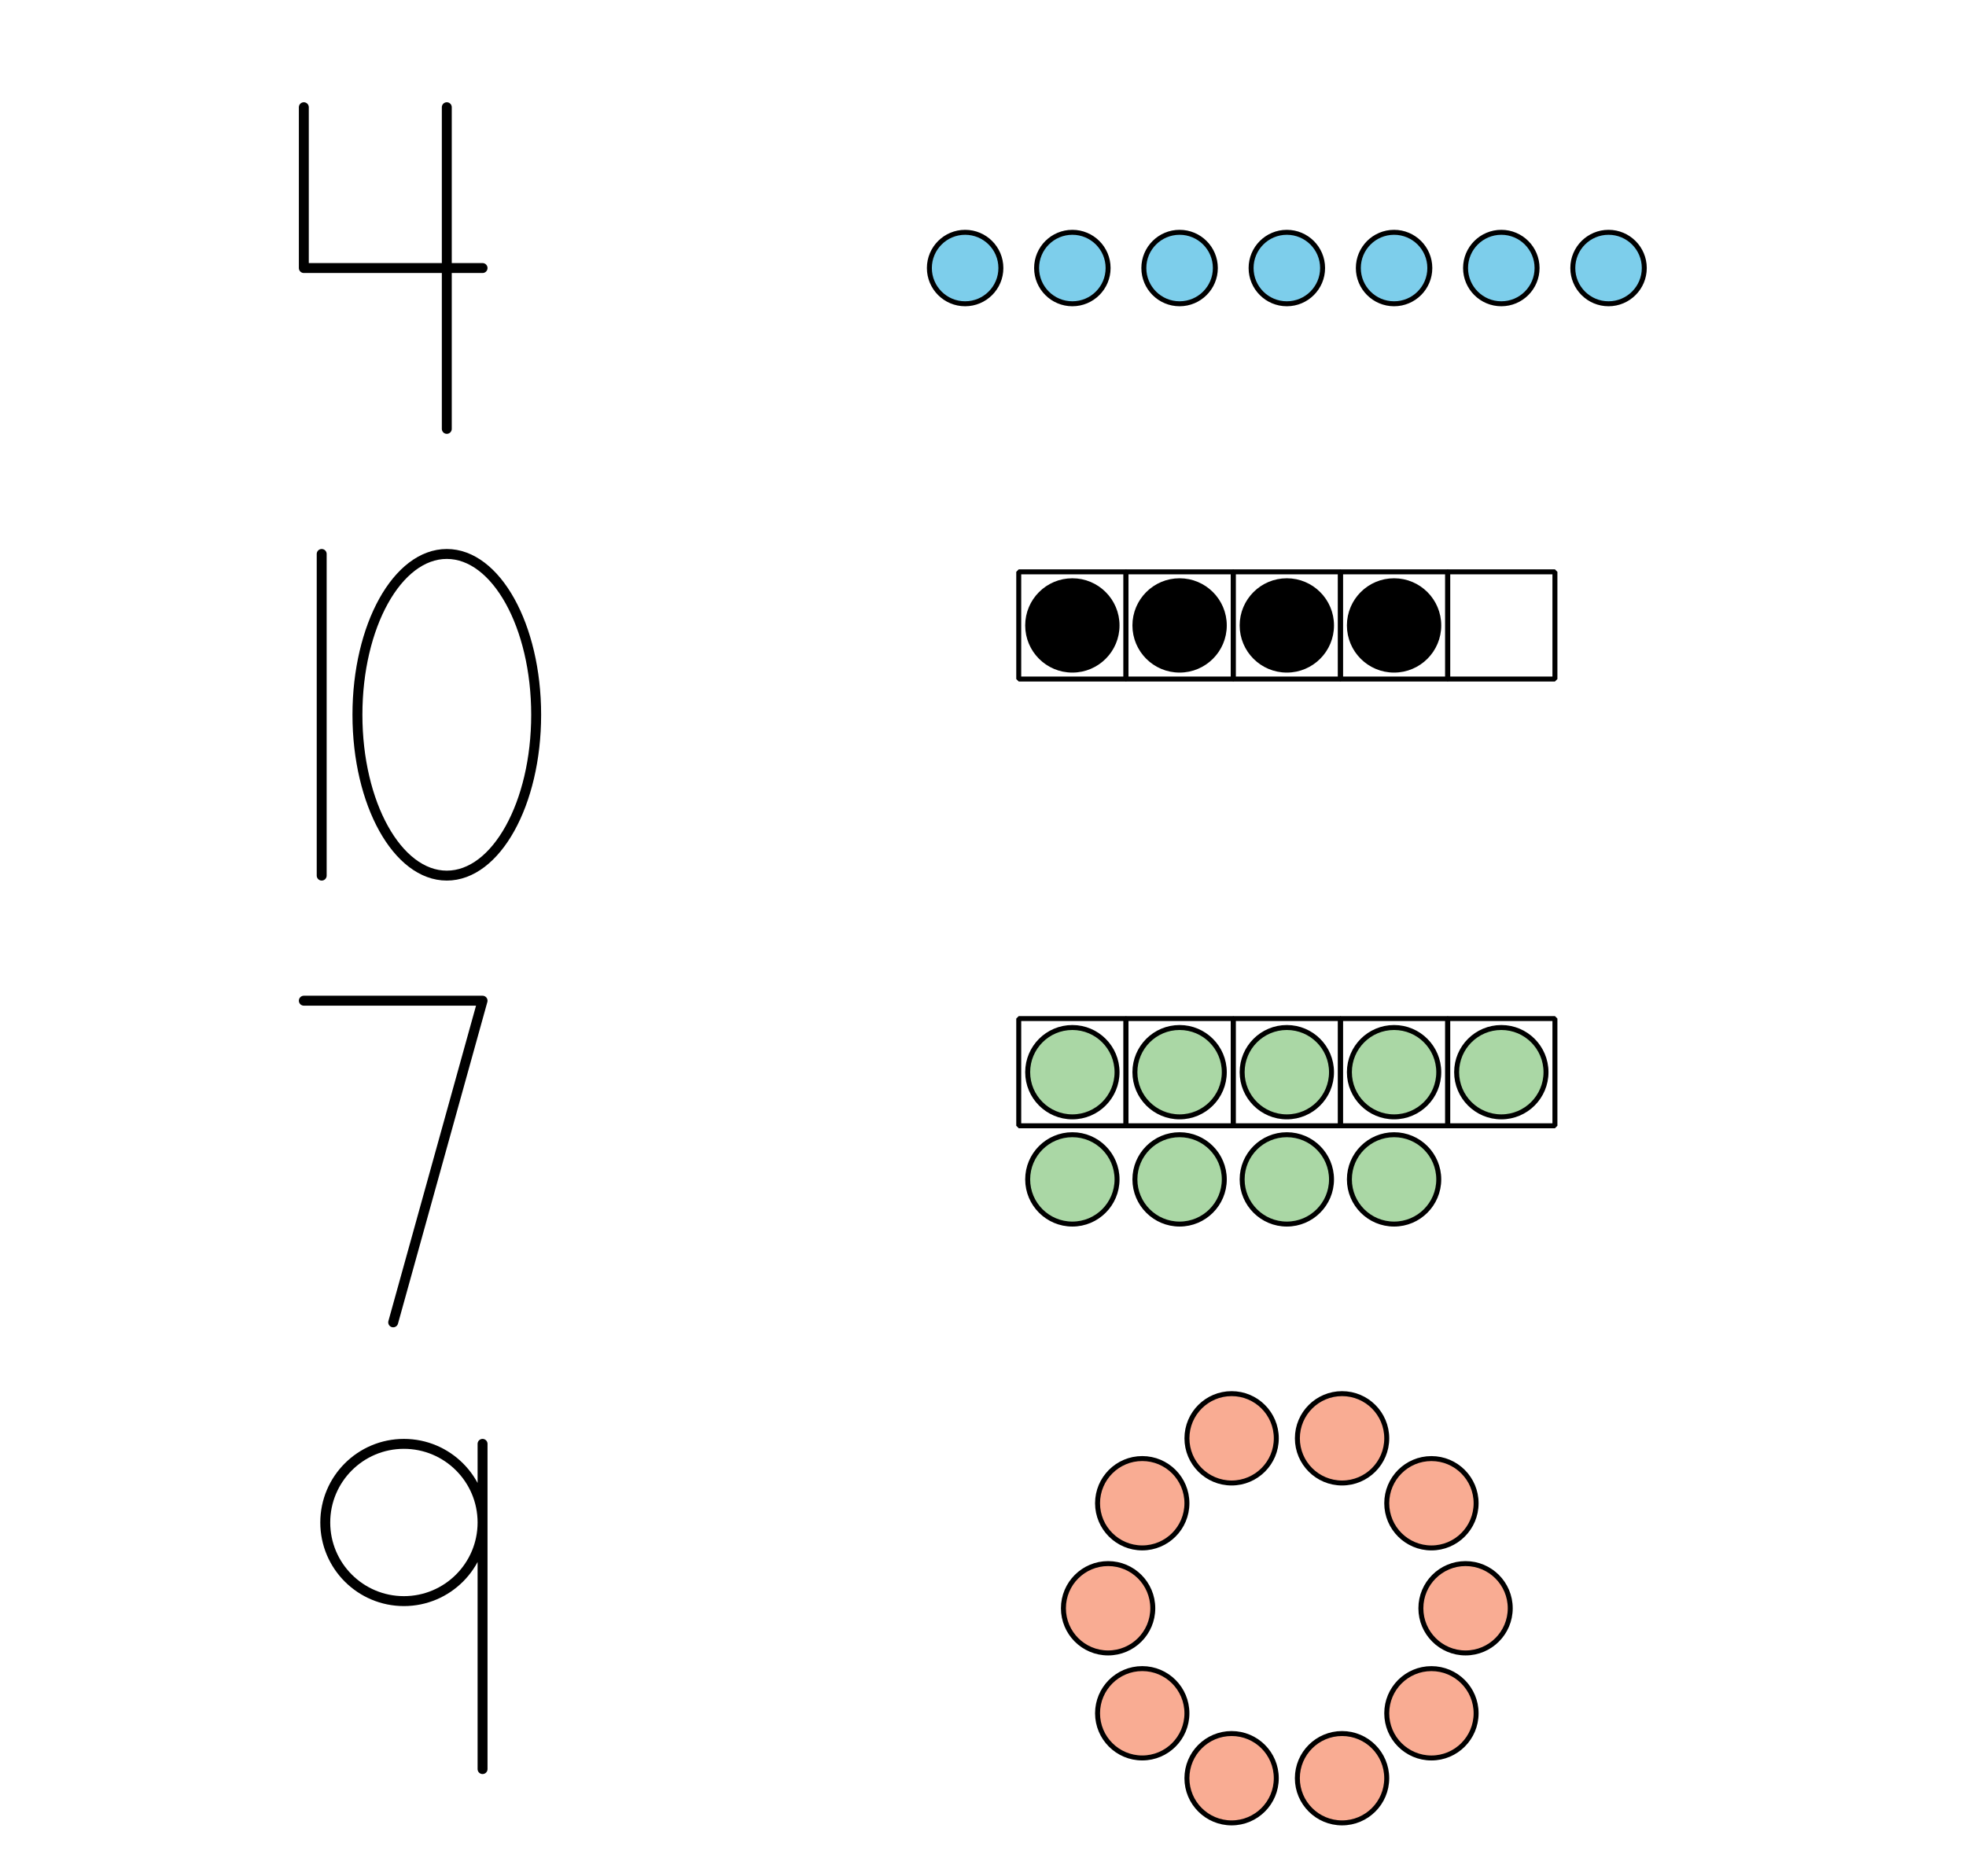 <?xml version='1.0' encoding='UTF-8'?>
<!-- This file was generated by dvisvgm 2.1.3 -->
<svg height='378pt' version='1.1' viewBox='-72 -72 396 378' width='396pt' xmlns='http://www.w3.org/2000/svg' xmlns:xlink='http://www.w3.org/1999/xlink'>
<defs>
<clipPath id='clip1'>
<path d='M-72.004 306.004V-72H324V306.004ZM324 -72'/>
</clipPath>
</defs>
<g id='page1'>
<path clip-path='url(#clip1)' d='M129.602 -18C129.602 -21.977 126.375 -25.199 122.398 -25.199C118.422 -25.199 115.199 -21.977 115.199 -18S118.422 -10.801 122.398 -10.801C126.375 -10.801 129.602 -14.023 129.602 -18Z' fill='#7dceeb'/>
<path clip-path='url(#clip1)' d='M129.602 -18C129.602 -21.977 126.375 -25.199 122.398 -25.199C118.422 -25.199 115.199 -21.977 115.199 -18S118.422 -10.801 122.398 -10.801C126.375 -10.801 129.602 -14.023 129.602 -18Z' fill='none' stroke='#000000' stroke-linejoin='bevel' stroke-miterlimit='10.037' stroke-width='1'/>
<path clip-path='url(#clip1)' d='M151.199 -18C151.199 -21.977 147.977 -25.199 144 -25.199C140.023 -25.199 136.797 -21.977 136.797 -18S140.023 -10.801 144 -10.801C147.977 -10.801 151.199 -14.023 151.199 -18Z' fill='#7dceeb'/>
<path clip-path='url(#clip1)' d='M151.199 -18C151.199 -21.977 147.977 -25.199 144 -25.199C140.023 -25.199 136.797 -21.977 136.797 -18S140.023 -10.801 144 -10.801C147.977 -10.801 151.199 -14.023 151.199 -18Z' fill='none' stroke='#000000' stroke-linejoin='bevel' stroke-miterlimit='10.037' stroke-width='1'/>
<path clip-path='url(#clip1)' d='M172.801 -18C172.801 -21.977 169.578 -25.199 165.598 -25.199C161.621 -25.199 158.398 -21.977 158.398 -18S161.621 -10.801 165.598 -10.801C169.578 -10.801 172.801 -14.023 172.801 -18Z' fill='#7dceeb'/>
<path clip-path='url(#clip1)' d='M172.801 -18C172.801 -21.977 169.578 -25.199 165.598 -25.199C161.621 -25.199 158.398 -21.977 158.398 -18S161.621 -10.801 165.598 -10.801C169.578 -10.801 172.801 -14.023 172.801 -18Z' fill='none' stroke='#000000' stroke-linejoin='bevel' stroke-miterlimit='10.037' stroke-width='1'/>
<path clip-path='url(#clip1)' d='M194.402 -18C194.402 -21.977 191.176 -25.199 187.199 -25.199C183.223 -25.199 180 -21.977 180 -18S183.223 -10.801 187.199 -10.801C191.176 -10.801 194.402 -14.023 194.402 -18Z' fill='#7dceeb'/>
<path clip-path='url(#clip1)' d='M194.402 -18C194.402 -21.977 191.176 -25.199 187.199 -25.199C183.223 -25.199 180 -21.977 180 -18S183.223 -10.801 187.199 -10.801C191.176 -10.801 194.402 -14.023 194.402 -18Z' fill='none' stroke='#000000' stroke-linejoin='bevel' stroke-miterlimit='10.037' stroke-width='1'/>
<path clip-path='url(#clip1)' d='M216 -18C216 -21.977 212.777 -25.199 208.801 -25.199C204.824 -25.199 201.602 -21.977 201.602 -18S204.824 -10.801 208.801 -10.801C212.777 -10.801 216 -14.023 216 -18Z' fill='#7dceeb'/>
<path clip-path='url(#clip1)' d='M216 -18C216 -21.977 212.777 -25.199 208.801 -25.199C204.824 -25.199 201.602 -21.977 201.602 -18S204.824 -10.801 208.801 -10.801C212.777 -10.801 216 -14.023 216 -18Z' fill='none' stroke='#000000' stroke-linejoin='bevel' stroke-miterlimit='10.037' stroke-width='1'/>
<path clip-path='url(#clip1)' d='M237.602 -18C237.602 -21.977 234.379 -25.199 230.402 -25.199C226.426 -25.199 223.199 -21.977 223.199 -18S226.426 -10.801 230.402 -10.801C234.379 -10.801 237.602 -14.023 237.602 -18Z' fill='#7dceeb'/>
<path clip-path='url(#clip1)' d='M237.602 -18C237.602 -21.977 234.379 -25.199 230.402 -25.199C226.426 -25.199 223.199 -21.977 223.199 -18S226.426 -10.801 230.402 -10.801C234.379 -10.801 237.602 -14.023 237.602 -18Z' fill='none' stroke='#000000' stroke-linejoin='bevel' stroke-miterlimit='10.037' stroke-width='1'/>
<path clip-path='url(#clip1)' d='M259.199 -18C259.199 -21.977 255.977 -25.199 252 -25.199C248.023 -25.199 244.801 -21.977 244.801 -18S248.023 -10.801 252 -10.801C255.977 -10.801 259.199 -14.023 259.199 -18Z' fill='#7dceeb'/>
<path clip-path='url(#clip1)' d='M259.199 -18C259.199 -21.977 255.977 -25.199 252 -25.199C248.023 -25.199 244.801 -21.977 244.801 -18S248.023 -10.801 252 -10.801C255.977 -10.801 259.199 -14.023 259.199 -18Z' fill='none' stroke='#000000' stroke-linejoin='bevel' stroke-miterlimit='10.037' stroke-width='1'/>
<path clip-path='url(#clip1)' d='M133.199 64.801V43.203H154.797V64.801Z' fill='none' stroke='#000000' stroke-linejoin='bevel' stroke-miterlimit='10.037' stroke-width='1'/>
<path clip-path='url(#clip1)' d='M154.801 64.801V43.203H176.398V64.801Z' fill='none' stroke='#000000' stroke-linejoin='bevel' stroke-miterlimit='10.037' stroke-width='1'/>
<path clip-path='url(#clip1)' d='M176.398 64.801V43.203H198V64.801Z' fill='none' stroke='#000000' stroke-linejoin='bevel' stroke-miterlimit='10.037' stroke-width='1'/>
<path clip-path='url(#clip1)' d='M198 64.801V43.203H219.602V64.801Z' fill='none' stroke='#000000' stroke-linejoin='bevel' stroke-miterlimit='10.037' stroke-width='1'/>
<path clip-path='url(#clip1)' d='M219.602 64.801V43.203H241.199V64.801Z' fill='none' stroke='#000000' stroke-linejoin='bevel' stroke-miterlimit='10.037' stroke-width='1'/>
<path clip-path='url(#clip1)' d='M153 54C153 49.031 148.969 45 144 45C139.027 45 135 49.031 135 54C135 58.973 139.027 63 144 63C148.969 63 153 58.973 153 54Z'/>
<path clip-path='url(#clip1)' d='M153 54C153 49.031 148.969 45 144 45C139.027 45 135 49.031 135 54C135 58.973 139.027 63 144 63C148.969 63 153 58.973 153 54Z' fill='none' stroke='#000000' stroke-linejoin='bevel' stroke-miterlimit='10.037' stroke-width='1'/>
<path clip-path='url(#clip1)' d='M174.602 54C174.602 49.031 170.57 45 165.598 45C160.629 45 156.598 49.031 156.598 54C156.598 58.973 160.629 63 165.598 63C170.57 63 174.602 58.973 174.602 54Z'/>
<path clip-path='url(#clip1)' d='M174.602 54C174.602 49.031 170.57 45 165.598 45C160.629 45 156.598 49.031 156.598 54C156.598 58.973 160.629 63 165.598 63C170.57 63 174.602 58.973 174.602 54Z' fill='none' stroke='#000000' stroke-linejoin='bevel' stroke-miterlimit='10.037' stroke-width='1'/>
<path clip-path='url(#clip1)' d='M196.199 54C196.199 49.031 192.172 45 187.199 45C182.23 45 178.199 49.031 178.199 54C178.199 58.973 182.23 63 187.199 63C192.172 63 196.199 58.973 196.199 54Z'/>
<path clip-path='url(#clip1)' d='M196.199 54C196.199 49.031 192.172 45 187.199 45C182.23 45 178.199 49.031 178.199 54C178.199 58.973 182.23 63 187.199 63C192.172 63 196.199 58.973 196.199 54Z' fill='none' stroke='#000000' stroke-linejoin='bevel' stroke-miterlimit='10.037' stroke-width='1'/>
<path clip-path='url(#clip1)' d='M217.801 54C217.801 49.031 213.769 45 208.801 45C203.828 45 199.801 49.031 199.801 54C199.801 58.973 203.828 63 208.801 63C213.769 63 217.801 58.973 217.801 54Z'/>
<path clip-path='url(#clip1)' d='M217.801 54C217.801 49.031 213.769 45 208.801 45C203.828 45 199.801 49.031 199.801 54C199.801 58.973 203.828 63 208.801 63C213.769 63 217.801 58.973 217.801 54Z' fill='none' stroke='#000000' stroke-linejoin='bevel' stroke-miterlimit='10.037' stroke-width='1'/>
<path clip-path='url(#clip1)' d='M133.199 154.801V133.203H154.797V154.801Z' fill='none' stroke='#000000' stroke-linejoin='bevel' stroke-miterlimit='10.037' stroke-width='1'/>
<path clip-path='url(#clip1)' d='M153 144.004C153 139.031 148.969 135.004 144 135.004C139.027 135.004 135 139.031 135 144.004C135 148.973 139.027 153.004 144 153.004C148.969 153.004 153 148.973 153 144.004Z' fill='#aad7a5'/>
<path clip-path='url(#clip1)' d='M153 144.004C153 139.031 148.969 135.004 144 135.004C139.027 135.004 135 139.031 135 144.004C135 148.973 139.027 153.004 144 153.004C148.969 153.004 153 148.973 153 144.004Z' fill='none' stroke='#000000' stroke-linejoin='bevel' stroke-miterlimit='10.037' stroke-width='1'/>
<path clip-path='url(#clip1)' d='M154.801 154.801V133.203H176.398V154.801Z' fill='none' stroke='#000000' stroke-linejoin='bevel' stroke-miterlimit='10.037' stroke-width='1'/>
<path clip-path='url(#clip1)' d='M174.602 144.004C174.602 139.031 170.57 135.004 165.598 135.004C160.629 135.004 156.598 139.031 156.598 144.004C156.598 148.973 160.629 153.004 165.598 153.004C170.57 153.004 174.602 148.973 174.602 144.004Z' fill='#aad7a5'/>
<path clip-path='url(#clip1)' d='M174.602 144.004C174.602 139.031 170.57 135.004 165.598 135.004C160.629 135.004 156.598 139.031 156.598 144.004C156.598 148.973 160.629 153.004 165.598 153.004C170.57 153.004 174.602 148.973 174.602 144.004Z' fill='none' stroke='#000000' stroke-linejoin='bevel' stroke-miterlimit='10.037' stroke-width='1'/>
<path clip-path='url(#clip1)' d='M176.398 154.801V133.203H198V154.801Z' fill='none' stroke='#000000' stroke-linejoin='bevel' stroke-miterlimit='10.037' stroke-width='1'/>
<path clip-path='url(#clip1)' d='M196.199 144.004C196.199 139.031 192.172 135.004 187.199 135.004C182.23 135.004 178.199 139.031 178.199 144.004C178.199 148.973 182.23 153.004 187.199 153.004C192.172 153.004 196.199 148.973 196.199 144.004Z' fill='#aad7a5'/>
<path clip-path='url(#clip1)' d='M196.199 144.004C196.199 139.031 192.172 135.004 187.199 135.004C182.23 135.004 178.199 139.031 178.199 144.004C178.199 148.973 182.23 153.004 187.199 153.004C192.172 153.004 196.199 148.973 196.199 144.004Z' fill='none' stroke='#000000' stroke-linejoin='bevel' stroke-miterlimit='10.037' stroke-width='1'/>
<path clip-path='url(#clip1)' d='M198 154.801V133.203H219.602V154.801Z' fill='none' stroke='#000000' stroke-linejoin='bevel' stroke-miterlimit='10.037' stroke-width='1'/>
<path clip-path='url(#clip1)' d='M217.801 144.004C217.801 139.031 213.769 135.004 208.801 135.004C203.828 135.004 199.801 139.031 199.801 144.004C199.801 148.973 203.828 153.004 208.801 153.004C213.769 153.004 217.801 148.973 217.801 144.004Z' fill='#aad7a5'/>
<path clip-path='url(#clip1)' d='M217.801 144.004C217.801 139.031 213.769 135.004 208.801 135.004C203.828 135.004 199.801 139.031 199.801 144.004C199.801 148.973 203.828 153.004 208.801 153.004C213.769 153.004 217.801 148.973 217.801 144.004Z' fill='none' stroke='#000000' stroke-linejoin='bevel' stroke-miterlimit='10.037' stroke-width='1'/>
<path clip-path='url(#clip1)' d='M219.602 154.801V133.203H241.199V154.801Z' fill='none' stroke='#000000' stroke-linejoin='bevel' stroke-miterlimit='10.037' stroke-width='1'/>
<path clip-path='url(#clip1)' d='M239.402 144.004C239.402 139.031 235.371 135.004 230.402 135.004C225.43 135.004 221.402 139.031 221.402 144.004C221.402 148.973 225.43 153.004 230.402 153.004C235.371 153.004 239.402 148.973 239.402 144.004Z' fill='#aad7a5'/>
<path clip-path='url(#clip1)' d='M239.402 144.004C239.402 139.031 235.371 135.004 230.402 135.004C225.43 135.004 221.402 139.031 221.402 144.004C221.402 148.973 225.43 153.004 230.402 153.004C235.371 153.004 239.402 148.973 239.402 144.004Z' fill='none' stroke='#000000' stroke-linejoin='bevel' stroke-miterlimit='10.037' stroke-width='1'/>
<path clip-path='url(#clip1)' d='M153 165.602C153 160.633 148.969 156.602 144 156.602C139.027 156.602 135 160.633 135 165.602C135 170.574 139.027 174.602 144 174.602C148.969 174.602 153 170.574 153 165.602Z' fill='#aad7a5'/>
<path clip-path='url(#clip1)' d='M153 165.602C153 160.633 148.969 156.602 144 156.602C139.027 156.602 135 160.633 135 165.602C135 170.574 139.027 174.602 144 174.602C148.969 174.602 153 170.574 153 165.602Z' fill='none' stroke='#000000' stroke-linejoin='bevel' stroke-miterlimit='10.037' stroke-width='1'/>
<path clip-path='url(#clip1)' d='M174.602 165.602C174.602 160.633 170.57 156.602 165.598 156.602C160.629 156.602 156.598 160.633 156.598 165.602C156.598 170.574 160.629 174.602 165.598 174.602C170.57 174.602 174.602 170.574 174.602 165.602Z' fill='#aad7a5'/>
<path clip-path='url(#clip1)' d='M174.602 165.602C174.602 160.633 170.57 156.602 165.598 156.602C160.629 156.602 156.598 160.633 156.598 165.602C156.598 170.574 160.629 174.602 165.598 174.602C170.57 174.602 174.602 170.574 174.602 165.602Z' fill='none' stroke='#000000' stroke-linejoin='bevel' stroke-miterlimit='10.037' stroke-width='1'/>
<path clip-path='url(#clip1)' d='M196.199 165.602C196.199 160.633 192.172 156.602 187.199 156.602C182.23 156.602 178.199 160.633 178.199 165.602C178.199 170.574 182.23 174.602 187.199 174.602C192.172 174.602 196.199 170.574 196.199 165.602Z' fill='#aad7a5'/>
<path clip-path='url(#clip1)' d='M196.199 165.602C196.199 160.633 192.172 156.602 187.199 156.602C182.23 156.602 178.199 160.633 178.199 165.602C178.199 170.574 182.23 174.602 187.199 174.602C192.172 174.602 196.199 170.574 196.199 165.602Z' fill='none' stroke='#000000' stroke-linejoin='bevel' stroke-miterlimit='10.037' stroke-width='1'/>
<path clip-path='url(#clip1)' d='M217.801 165.602C217.801 160.633 213.769 156.602 208.801 156.602C203.828 156.602 199.801 160.633 199.801 165.602C199.801 170.574 203.828 174.602 208.801 174.602C213.769 174.602 217.801 170.574 217.801 165.602Z' fill='#aad7a5'/>
<path clip-path='url(#clip1)' d='M217.801 165.602C217.801 160.633 213.769 156.602 208.801 156.602C203.828 156.602 199.801 160.633 199.801 165.602C199.801 170.574 203.828 174.602 208.801 174.602C213.769 174.602 217.801 170.574 217.801 165.602Z' fill='none' stroke='#000000' stroke-linejoin='bevel' stroke-miterlimit='10.037' stroke-width='1'/>
<path clip-path='url(#clip1)' d='M225.324 230.848C225.324 225.875 221.297 221.848 216.324 221.848C211.355 221.848 207.324 225.875 207.324 230.848C207.324 235.816 211.355 239.848 216.324 239.848C221.297 239.848 225.324 235.816 225.324 230.848Z' fill='#f9ac93'/>
<path clip-path='url(#clip1)' d='M225.324 230.848C225.324 225.875 221.297 221.848 216.324 221.848C211.355 221.848 207.324 225.875 207.324 230.848C207.324 235.816 211.355 239.848 216.324 239.848C221.297 239.848 225.324 235.816 225.324 230.848Z' fill='none' stroke='#000000' stroke-linejoin='bevel' stroke-miterlimit='10.037' stroke-width='1'/>
<path clip-path='url(#clip1)' d='M207.324 217.766C207.324 212.797 203.297 208.766 198.324 208.766C193.355 208.766 189.324 212.797 189.324 217.766C189.324 222.738 193.355 226.766 198.324 226.766C203.297 226.766 207.324 222.738 207.324 217.766Z' fill='#f9ac93'/>
<path clip-path='url(#clip1)' d='M207.324 217.766C207.324 212.797 203.297 208.766 198.324 208.766C193.355 208.766 189.324 212.797 189.324 217.766C189.324 222.738 193.355 226.766 198.324 226.766C203.297 226.766 207.324 222.738 207.324 217.766Z' fill='none' stroke='#000000' stroke-linejoin='bevel' stroke-miterlimit='10.037' stroke-width='1'/>
<path clip-path='url(#clip1)' d='M185.078 217.766C185.078 212.793 181.051 208.766 176.078 208.766C171.109 208.766 167.078 212.793 167.078 217.766C167.078 222.734 171.109 226.766 176.078 226.766C181.051 226.766 185.078 222.734 185.078 217.766Z' fill='#f9ac93'/>
<path clip-path='url(#clip1)' d='M185.078 217.766C185.078 212.793 181.051 208.766 176.078 208.766C171.109 208.766 167.078 212.793 167.078 217.766C167.078 222.734 171.109 226.766 176.078 226.766C181.051 226.766 185.078 222.734 185.078 217.766Z' fill='none' stroke='#000000' stroke-linejoin='bevel' stroke-miterlimit='10.037' stroke-width='1'/>
<path clip-path='url(#clip1)' d='M167.074 230.844C167.074 225.871 163.047 221.844 158.074 221.844C153.106 221.844 149.074 225.871 149.074 230.844C149.074 235.813 153.106 239.844 158.074 239.844C163.047 239.844 167.074 235.813 167.074 230.844Z' fill='#f9ac93'/>
<path clip-path='url(#clip1)' d='M167.074 230.844C167.074 225.871 163.047 221.844 158.074 221.844C153.106 221.844 149.074 225.871 149.074 230.844C149.074 235.813 153.106 239.844 158.074 239.844C163.047 239.844 167.074 235.813 167.074 230.844Z' fill='none' stroke='#000000' stroke-linejoin='bevel' stroke-miterlimit='10.037' stroke-width='1'/>
<path clip-path='url(#clip1)' d='M160.199 252.004C160.199 247.035 156.172 243.004 151.199 243.004C146.231 243.004 142.199 247.035 142.199 252.004S146.231 261.004 151.199 261.004C156.172 261.004 160.199 256.973 160.199 252.004Z' fill='#f9ac93'/>
<path clip-path='url(#clip1)' d='M160.199 252.004C160.199 247.035 156.172 243.004 151.199 243.004C146.231 243.004 142.199 247.035 142.199 252.004S146.231 261.004 151.199 261.004C156.172 261.004 160.199 256.973 160.199 252.004Z' fill='none' stroke='#000000' stroke-linejoin='bevel' stroke-miterlimit='10.037' stroke-width='1'/>
<path clip-path='url(#clip1)' d='M167.074 273.16C167.074 268.191 163.047 264.16 158.074 264.16C153.106 264.16 149.074 268.191 149.074 273.16C149.074 278.133 153.106 282.16 158.074 282.16C163.047 282.16 167.074 278.133 167.074 273.16Z' fill='#f9ac93'/>
<path clip-path='url(#clip1)' d='M167.074 273.16C167.074 268.191 163.047 264.16 158.074 264.16C153.106 264.16 149.074 268.191 149.074 273.16C149.074 278.133 153.106 282.16 158.074 282.16C163.047 282.16 167.074 278.133 167.074 273.16Z' fill='none' stroke='#000000' stroke-linejoin='bevel' stroke-miterlimit='10.037' stroke-width='1'/>
<path clip-path='url(#clip1)' d='M185.074 286.242C185.074 281.27 181.047 277.242 176.074 277.242C171.105 277.242 167.074 281.27 167.074 286.242C167.074 291.211 171.105 295.242 176.074 295.242C181.047 295.242 185.074 291.211 185.074 286.242Z' fill='#f9ac93'/>
<path clip-path='url(#clip1)' d='M185.074 286.242C185.074 281.27 181.047 277.242 176.074 277.242C171.105 277.242 167.074 281.27 167.074 286.242C167.074 291.211 171.105 295.242 176.074 295.242C181.047 295.242 185.074 291.211 185.074 286.242Z' fill='none' stroke='#000000' stroke-linejoin='bevel' stroke-miterlimit='10.037' stroke-width='1'/>
<path clip-path='url(#clip1)' d='M207.32 286.242C207.32 281.273 203.293 277.242 198.32 277.242C193.352 277.242 189.32 281.273 189.32 286.242C189.32 291.215 193.352 295.242 198.32 295.242C203.293 295.242 207.32 291.215 207.32 286.242Z' fill='#f9ac93'/>
<path clip-path='url(#clip1)' d='M207.32 286.242C207.32 281.273 203.293 277.242 198.32 277.242C193.352 277.242 189.32 281.273 189.32 286.242C189.32 291.215 193.352 295.242 198.32 295.242C203.293 295.242 207.32 291.215 207.32 286.242Z' fill='none' stroke='#000000' stroke-linejoin='bevel' stroke-miterlimit='10.037' stroke-width='1'/>
<path clip-path='url(#clip1)' d='M225.324 273.164C225.324 268.195 221.293 264.164 216.324 264.164C211.352 264.164 207.324 268.195 207.324 273.164C207.324 278.137 211.352 282.164 216.324 282.164C221.293 282.164 225.324 278.137 225.324 273.164Z' fill='#f9ac93'/>
<path clip-path='url(#clip1)' d='M225.324 273.164C225.324 268.195 221.293 264.164 216.324 264.164C211.352 264.164 207.324 268.195 207.324 273.164C207.324 278.137 211.352 282.164 216.324 282.164C221.293 282.164 225.324 278.137 225.324 273.164Z' fill='none' stroke='#000000' stroke-linejoin='bevel' stroke-miterlimit='10.037' stroke-width='1'/>
<path clip-path='url(#clip1)' d='M232.199 252.004C232.199 247.035 228.172 243.004 223.199 243.004C218.23 243.004 214.199 247.035 214.199 252.004S218.23 261.004 223.199 261.004C228.172 261.004 232.199 256.973 232.199 252.004Z' fill='#f9ac93'/>
<path clip-path='url(#clip1)' d='M232.199 252.004C232.199 247.035 228.172 243.004 223.199 243.004C218.23 243.004 214.199 247.035 214.199 252.004S218.23 261.004 223.199 261.004C228.172 261.004 232.199 256.973 232.199 252.004Z' fill='none' stroke='#000000' stroke-linejoin='bevel' stroke-miterlimit='10.037' stroke-width='1'/>
<path clip-path='url(#clip1)' d='M-10.801 -50.398V-18H25.199M17.996 -50.398V14.402' fill='none' stroke='#000000' stroke-linecap='round' stroke-linejoin='round' stroke-miterlimit='10.037' stroke-width='2'/>
<path clip-path='url(#clip1)' d='M-7.203 104.402V39.602' fill='none' stroke='#000000' stroke-linecap='round' stroke-linejoin='round' stroke-miterlimit='10.037' stroke-width='2'/>
<path clip-path='url(#clip1)' d='M35.996 72C35.996 54.105 27.938 39.602 17.996 39.602C8.055 39.602 -0.004 54.105 -0.004 72C-0.004 89.895 8.055 104.402 17.996 104.402C27.938 104.402 35.996 89.895 35.996 72Z' fill='none' stroke='#000000' stroke-linecap='round' stroke-linejoin='round' stroke-miterlimit='10.037' stroke-width='2'/>
<path clip-path='url(#clip1)' d='M-10.801 129.602H25.199L7.199 194.402' fill='none' stroke='#000000' stroke-linecap='round' stroke-linejoin='round' stroke-miterlimit='10.037' stroke-width='2'/>
<path clip-path='url(#clip1)' d='M25.199 234.723C25.199 225.977 18.105 218.883 9.359 218.883C0.609 218.883 -6.484 225.977 -6.484 234.723C-6.484 243.473 0.609 250.563 9.359 250.563C18.105 250.563 25.199 243.473 25.199 234.723M25.199 218.883V284.402' fill='none' stroke='#000000' stroke-linecap='round' stroke-linejoin='round' stroke-miterlimit='10.037' stroke-width='2'/>
</g>
</svg>